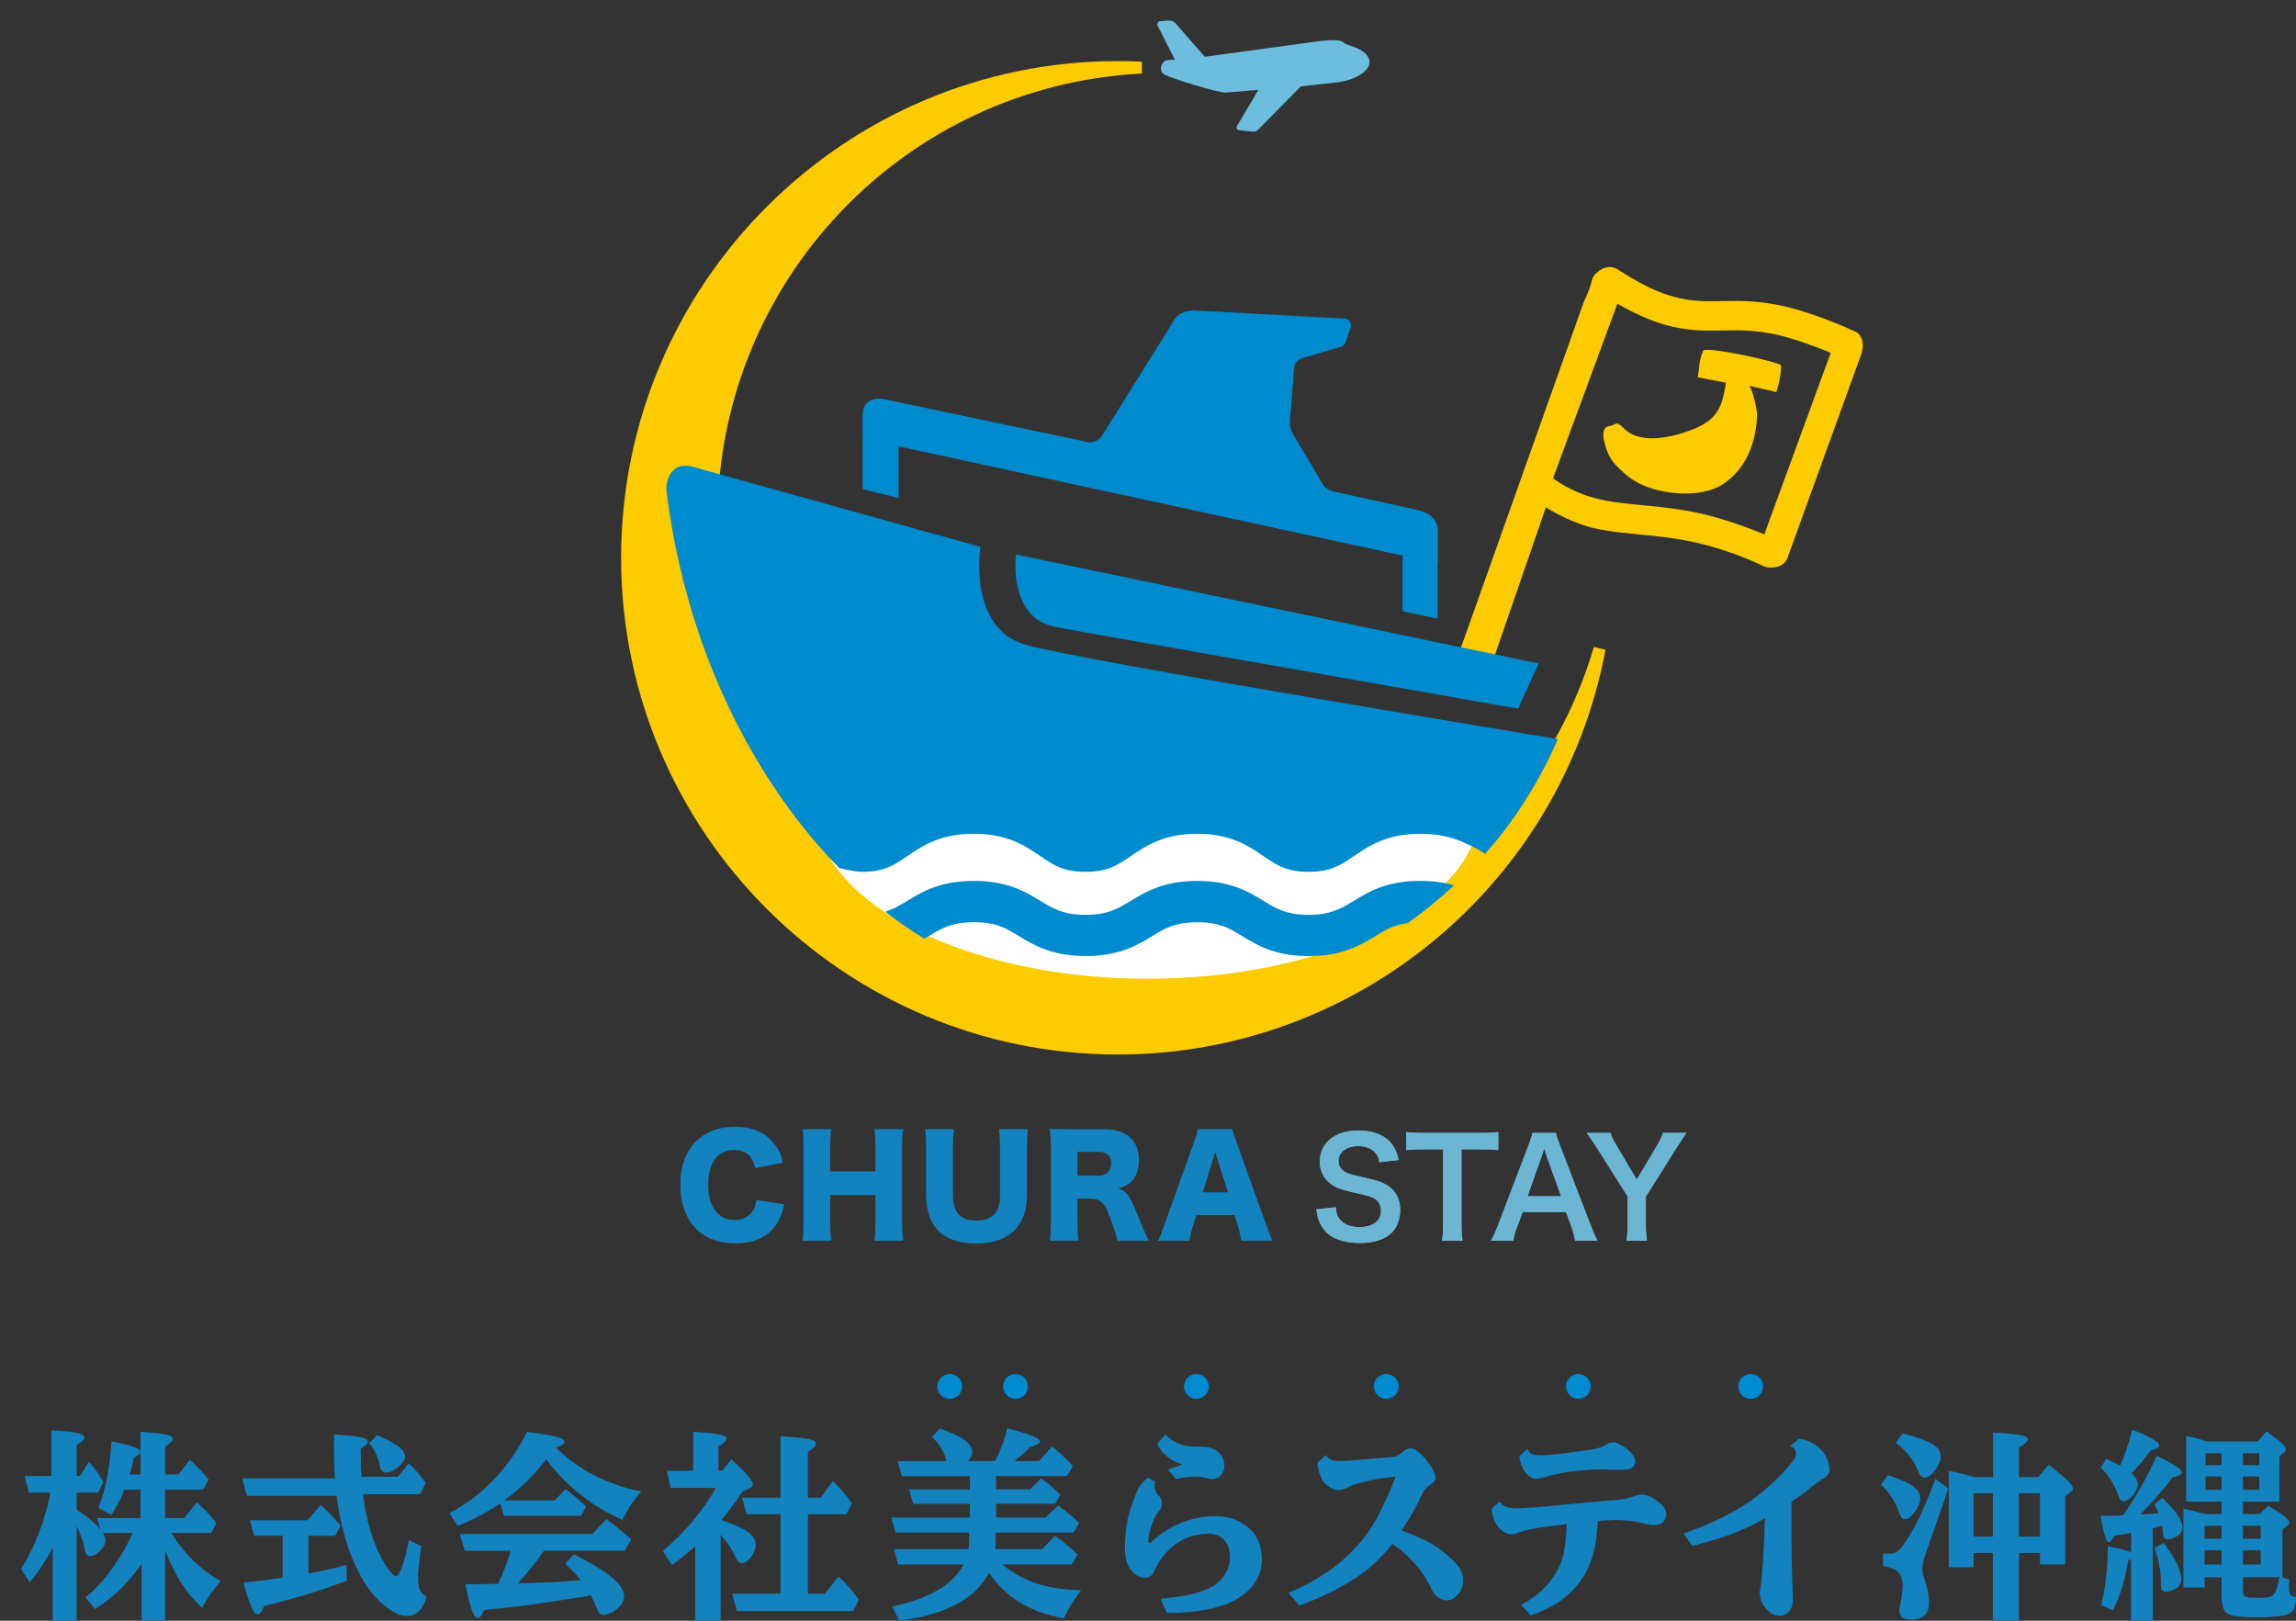 <?xml version="1.0" encoding="utf-8"?>
<!-- Generator: Adobe Illustrator 16.0.0, SVG Export Plug-In . SVG Version: 6.00 Build 0)  -->
<!DOCTYPE svg PUBLIC "-//W3C//DTD SVG 1.1//EN" "http://www.w3.org/Graphics/SVG/1.1/DTD/svg11.dtd">
<svg version="1.1" id="レイヤー_1" xmlns="http://www.w3.org/2000/svg" xmlns:xlink="http://www.w3.org/1999/xlink" x="0px"
	 y="0px" width="85px" height="60px" viewBox="0 0 85 60" enable-background="new 0 0 85 60" xml:space="preserve">
<rect x="0" y="0" width="85" height="60" fill="#333333" stroke="none"/>
<g>
	<path fill="#1383C0" d="M5.245,59.986v-2.105c-0.465,0.693-1.041,1.256-1.724,1.688l-0.354-0.43c0.221-0.18,0.438-0.393,0.65-0.643
		c0.213-0.25,0.412-0.521,0.599-0.818c0.187-0.295,0.353-0.604,0.497-0.928H3.81c0.063,0.096,0.094,0.193,0.094,0.289
		c0,0.057-0.019,0.119-0.055,0.186c-0.036,0.066-0.083,0.129-0.141,0.187c-0.057,0.059-0.12,0.104-0.186,0.141
		c-0.066,0.037-0.129,0.058-0.187,0.058c-0.106,0-0.171-0.078-0.196-0.229c-0.019-0.136-0.056-0.28-0.108-0.433
		c-0.053-0.15-0.116-0.299-0.194-0.443v3.49H1.952v-2.707c-0.125,0.242-0.259,0.471-0.403,0.689
		c-0.144,0.217-0.293,0.418-0.45,0.598L0.78,58.086c0.251-0.398,0.468-0.838,0.653-1.316c0.185-0.477,0.329-0.981,0.435-1.512H1.07
		l-0.157-0.615h0.991v-1.694c0.297,0.018,0.534,0.038,0.712,0.061c0.179,0.025,0.308,0.056,0.39,0.086
		c0.08,0.033,0.121,0.072,0.121,0.123c0,0.035-0.022,0.074-0.065,0.119c-0.043,0.041-0.118,0.095-0.224,0.154v1.151h0.119
		l0.332-0.522c0.073,0.078,0.138,0.151,0.194,0.223c0.057,0.072,0.112,0.15,0.166,0.232c0.055,0.082,0.114,0.178,0.176,0.289
		L3.64,55.258H2.837v0.629c0.214,0.146,0.395,0.277,0.54,0.396c0.144,0.12,0.26,0.233,0.35,0.342L3.586,56.2h1.615v-1.054H4.609
		c-0.077,0.191-0.155,0.363-0.233,0.509c-0.079,0.147-0.164,0.288-0.255,0.424l-0.48-0.256c0.127-0.304,0.233-0.664,0.316-1.087
		c0.083-0.422,0.14-0.881,0.171-1.381c0.261,0.056,0.469,0.105,0.624,0.148c0.155,0.047,0.268,0.088,0.338,0.125
		c0.07,0.039,0.104,0.082,0.104,0.125c0,0.031-0.018,0.062-0.056,0.096c-0.037,0.033-0.1,0.072-0.189,0.121
		c-0.016,0.104-0.037,0.205-0.062,0.303c-0.024,0.101-0.053,0.203-0.087,0.312h0.402v-1.58c0.299,0.021,0.535,0.043,0.71,0.065
		c0.175,0.023,0.299,0.052,0.374,0.08c0.074,0.031,0.112,0.068,0.112,0.115c0,0.037-0.021,0.08-0.063,0.121
		s-0.116,0.098-0.222,0.168v1.029h0.495l0.423-0.541c0.102,0.096,0.186,0.178,0.253,0.244c0.067,0.064,0.125,0.125,0.171,0.174
		c0.047,0.049,0.092,0.098,0.132,0.146c0.042,0.051,0.087,0.106,0.139,0.17l-0.207,0.369H6.113v1.053H6.82l0.467-0.58
		c0.101,0.09,0.192,0.176,0.271,0.256c0.08,0.076,0.156,0.156,0.228,0.24c0.073,0.082,0.149,0.176,0.228,0.275L7.815,56.75H6.341
		c0.235,0.379,0.501,0.715,0.794,1.002c0.295,0.289,0.639,0.551,1.035,0.787c-0.099,0.111-0.186,0.215-0.262,0.314
		c-0.077,0.1-0.147,0.203-0.215,0.307c-0.067,0.107-0.139,0.229-0.213,0.365c-0.3-0.279-0.559-0.596-0.779-0.939
		c-0.22-0.344-0.417-0.744-0.588-1.193v2.594H5.245L5.245,59.986z"/>
	<path fill="#1383C0" d="M12.464,55.377H9.139l-0.17-0.645h3.426c-0.007-0.15-0.013-0.312-0.02-0.482
		c-0.006-0.172-0.009-0.338-0.009-0.496v-0.652c0.309,0.021,0.555,0.043,0.738,0.064c0.183,0.023,0.314,0.051,0.395,0.084
		c0.079,0.033,0.12,0.072,0.12,0.119c0,0.033-0.02,0.07-0.061,0.113c-0.04,0.043-0.107,0.094-0.204,0.149v0.136
		c0,0.162,0.003,0.311,0.007,0.444c0.006,0.136,0.013,0.289,0.021,0.459h1.349l0.398-0.496c0.075,0.068,0.141,0.134,0.199,0.195
		s0.114,0.123,0.168,0.188c0.053,0.064,0.114,0.14,0.183,0.226l0.085,0.11l-0.212,0.426h-2.111c0.117,0.974,0.354,1.773,0.705,2.402
		c0.103,0.185,0.202,0.334,0.296,0.453c0.094,0.117,0.165,0.178,0.213,0.178c0.048,0,0.101-0.059,0.157-0.178
		c0.057-0.115,0.114-0.275,0.171-0.477c0.058-0.203,0.109-0.43,0.153-0.68l0.459,0.217c-0.039,0.283-0.069,0.52-0.089,0.703
		c-0.021,0.186-0.031,0.344-0.031,0.471c0,0.139,0.01,0.252,0.031,0.342c0.02,0.09,0.053,0.162,0.101,0.217
		c0.047,0.055,0.109,0.102,0.19,0.139c-0.14,0.48-0.39,0.722-0.749,0.722c-0.106,0-0.229-0.033-0.367-0.099
		c-0.139-0.063-0.281-0.155-0.427-0.272c-0.147-0.117-0.287-0.252-0.42-0.406c-0.166-0.192-0.324-0.422-0.471-0.688
		c-0.148-0.267-0.281-0.558-0.4-0.875c-0.117-0.318-0.219-0.652-0.302-1c-0.085-0.349-0.148-0.705-0.189-1.064
		C12.466,55.414,12.464,55.396,12.464,55.377z M11.419,56.857v1.393c0.193-0.037,0.367-0.07,0.52-0.102
		c0.152-0.031,0.3-0.064,0.443-0.099c0.142-0.034,0.292-0.071,0.451-0.112v0.58c-0.313,0.121-0.641,0.235-0.983,0.35
		c-0.342,0.115-0.688,0.221-1.039,0.318c-0.349,0.1-0.691,0.188-1.026,0.264c-0.048,0.115-0.091,0.197-0.129,0.244
		c-0.037,0.045-0.076,0.067-0.117,0.067c-0.075,0-0.153-0.09-0.233-0.271c-0.081-0.18-0.177-0.482-0.292-0.904
		c0.153-0.014,0.287-0.029,0.402-0.041c0.115-0.014,0.224-0.025,0.324-0.039c0.1-0.01,0.2-0.023,0.301-0.039
		c0.102-0.014,0.212-0.029,0.333-0.047l0.089-0.016v-1.547h-1.05L9.25,56.281h2.132l0.489-0.564c0.094,0.082,0.178,0.158,0.253,0.23
		s0.149,0.15,0.224,0.234c0.075,0.084,0.16,0.186,0.256,0.301l-0.198,0.375H11.419z M13.671,53.428l0.29-0.297
		c0.248,0.107,0.447,0.205,0.6,0.293c0.152,0.086,0.262,0.17,0.33,0.25c0.069,0.08,0.104,0.16,0.104,0.242
		c0,0.061-0.022,0.125-0.068,0.193c-0.047,0.067-0.105,0.135-0.176,0.195c-0.072,0.062-0.147,0.11-0.227,0.151
		c-0.079,0.039-0.153,0.06-0.223,0.06c-0.063,0-0.116-0.021-0.159-0.066c-0.044-0.045-0.073-0.111-0.088-0.201
		c-0.028-0.156-0.075-0.303-0.141-0.439C13.849,53.672,13.768,53.545,13.671,53.428z"/>
	<path fill="#1383C0" d="M16.943,56.488l-0.304-0.475c0.403-0.205,0.781-0.459,1.137-0.759c0.356-0.299,0.68-0.641,0.973-1.019
		c0.293-0.379,0.547-0.786,0.764-1.227c0.337,0.043,0.608,0.086,0.811,0.123c0.202,0.039,0.349,0.076,0.439,0.117
		c0.09,0.037,0.135,0.08,0.135,0.125c0,0.066-0.104,0.141-0.311,0.229c0.446,0.427,0.93,0.771,1.451,1.035
		c0.522,0.264,1.092,0.457,1.708,0.58c-0.14,0.148-0.263,0.303-0.373,0.463c-0.108,0.164-0.218,0.357-0.329,0.584
		c-0.354-0.149-0.703-0.338-1.047-0.565c-0.345-0.228-0.669-0.484-0.973-0.771c-0.304-0.285-0.573-0.589-0.81-0.91
		c-0.196,0.274-0.426,0.545-0.691,0.803c-0.265,0.262-0.552,0.502-0.863,0.725h1.879l0.402-0.416
		c0.089,0.068,0.165,0.127,0.23,0.178c0.064,0.051,0.122,0.099,0.174,0.144c0.054,0.043,0.107,0.092,0.163,0.144
		c0.056,0.049,0.118,0.108,0.188,0.174l-0.184,0.344h-2.853l-0.141-0.459c-0.176,0.119-0.346,0.223-0.509,0.32
		c-0.162,0.096-0.33,0.186-0.503,0.268C17.334,56.324,17.146,56.406,16.943,56.488z M20.135,57.414l-0.053,0.072
		c-0.121,0.18-0.263,0.369-0.426,0.568c-0.165,0.2-0.328,0.389-0.492,0.567c0.088-0.004,0.177-0.006,0.264-0.008
		c0.086-0.005,0.161-0.005,0.226-0.009c0.063-0.002,0.105-0.004,0.124-0.006c0.143-0.006,0.254-0.008,0.334-0.01
		c0.081,0,0.147-0.004,0.198-0.006c0.05-0.002,0.096-0.006,0.139-0.006c0.043-0.004,0.094-0.006,0.154-0.012
		c0.152-0.012,0.3-0.021,0.446-0.031c0.146-0.008,0.298-0.018,0.458-0.027c-0.097-0.121-0.188-0.23-0.276-0.322
		c-0.088-0.09-0.191-0.188-0.31-0.291l0.325-0.354c0.435,0.224,0.788,0.422,1.061,0.604c0.274,0.183,0.475,0.353,0.604,0.508
		c0.129,0.158,0.193,0.31,0.193,0.455c0,0.187-0.115,0.359-0.347,0.521c-0.161,0.106-0.292,0.16-0.395,0.16
		c-0.117,0-0.201-0.067-0.249-0.205c-0.039-0.097-0.078-0.188-0.117-0.276c-0.04-0.086-0.083-0.168-0.128-0.246l-0.178,0.035
		c-0.684,0.112-1.345,0.215-1.983,0.301c-0.638,0.088-1.231,0.153-1.78,0.203c-0.051,0.108-0.093,0.188-0.128,0.233
		c-0.035,0.045-0.073,0.067-0.113,0.067c-0.075,0-0.149-0.1-0.222-0.301c-0.072-0.199-0.149-0.518-0.231-0.949h0.517l0.209-0.008
		l0.48-0.008c0.089-0.189,0.174-0.391,0.257-0.6s0.155-0.416,0.217-0.623H17.21l-0.191-0.621h4.906l0.527-0.551
		c0.113,0.086,0.218,0.164,0.314,0.24c0.096,0.078,0.193,0.155,0.29,0.237c0.096,0.084,0.201,0.177,0.315,0.277l-0.246,0.416h-2.99
		V57.414z"/>
	<path fill="#1383C0" d="M27.774,55.082l-0.286,0.131c-0.087,0.135-0.169,0.254-0.244,0.363c-0.076,0.107-0.157,0.217-0.242,0.326
		c-0.085,0.108-0.187,0.236-0.303,0.373c0.442,0.141,0.765,0.283,0.97,0.428c0.205,0.148,0.307,0.307,0.307,0.48
		c0,0.071-0.015,0.147-0.046,0.227c-0.031,0.08-0.073,0.156-0.122,0.225c-0.049,0.069-0.103,0.123-0.161,0.166
		c-0.057,0.043-0.113,0.066-0.167,0.066c-0.062,0-0.11-0.018-0.146-0.053c-0.035-0.031-0.078-0.105-0.128-0.215
		c-0.07-0.146-0.148-0.283-0.237-0.414c-0.087-0.131-0.185-0.254-0.291-0.363v3.172h-0.94v-2.75
		c-0.137,0.119-0.273,0.234-0.41,0.346c-0.137,0.113-0.288,0.229-0.454,0.348l-0.336-0.516c0.413-0.352,0.785-0.729,1.121-1.127
		c0.334-0.4,0.616-0.805,0.842-1.213h-1.675l-0.141-0.631h0.98v-1.447c0.309,0.021,0.553,0.041,0.732,0.064
		c0.179,0.022,0.308,0.051,0.384,0.078c0.076,0.026,0.114,0.063,0.114,0.112c0,0.037-0.023,0.076-0.069,0.121
		c-0.045,0.045-0.122,0.101-0.229,0.168v0.902h0.142l0.34-0.423c0.198,0.187,0.354,0.339,0.47,0.457
		c0.116,0.119,0.198,0.216,0.248,0.287c0.048,0.072,0.073,0.138,0.073,0.189C27.871,55.014,27.839,55.055,27.774,55.082z
		 M28.895,58.998v-2.941h-1.25l-0.174-0.613h1.424v-2.274c0.325,0.021,0.585,0.041,0.776,0.063c0.194,0.025,0.331,0.054,0.415,0.086
		c0.084,0.033,0.125,0.074,0.125,0.125c0,0.037-0.023,0.082-0.07,0.127c-0.047,0.05-0.125,0.105-0.232,0.177v1.696h0.48l0.445-0.616
		c0.092,0.094,0.172,0.176,0.243,0.254c0.069,0.076,0.134,0.149,0.196,0.226c0.062,0.074,0.123,0.153,0.183,0.241l0.083,0.104
		l-0.21,0.404H29.91v2.941h0.629l0.505-0.635c0.118,0.113,0.219,0.217,0.301,0.305s0.157,0.176,0.228,0.26
		c0.07,0.088,0.146,0.187,0.227,0.295l-0.217,0.418h-4.301l-0.178-0.643H28.895z"/>
	<path fill="#1383C0" d="M35.905,54.648h-2.518l-0.154-0.556h1.813l-0.014-0.045c-0.025-0.098-0.063-0.198-0.117-0.305
		c-0.052-0.104-0.115-0.205-0.187-0.3c-0.072-0.096-0.148-0.18-0.231-0.245l0.289-0.312c0.406,0.137,0.712,0.275,0.912,0.418
		c0.198,0.146,0.298,0.295,0.298,0.455c0,0.113-0.059,0.223-0.17,0.332h1.011c0.109-0.211,0.202-0.42,0.278-0.629
		c0.078-0.209,0.137-0.406,0.174-0.59c0.306,0.084,0.548,0.156,0.725,0.215c0.177,0.059,0.303,0.109,0.378,0.152
		c0.074,0.045,0.111,0.088,0.111,0.127c0,0.033-0.028,0.062-0.084,0.096c-0.057,0.033-0.149,0.068-0.278,0.104
		c-0.067,0.07-0.151,0.152-0.253,0.244c-0.104,0.092-0.217,0.185-0.338,0.281h0.917l0.481-0.539
		c0.115,0.094,0.213,0.176,0.294,0.244c0.08,0.072,0.157,0.143,0.229,0.215c0.073,0.072,0.154,0.16,0.246,0.26l-0.22,0.375h-2.622
		v0.49h1.265l0.398-0.397c0.103,0.069,0.19,0.133,0.265,0.19c0.075,0.059,0.146,0.119,0.217,0.182
		c0.068,0.062,0.15,0.14,0.238,0.229l-0.199,0.332h-2.183v0.511h1.83l0.465-0.445c0.121,0.088,0.224,0.164,0.305,0.229
		c0.082,0.062,0.159,0.127,0.232,0.191c0.072,0.061,0.152,0.137,0.242,0.223l-0.203,0.354h-2.885v0.33c0,0.053,0,0.1-0.001,0.141
		c-0.002,0.041-0.007,0.09-0.017,0.143h1.743l0.467-0.492c0.117,0.086,0.221,0.162,0.311,0.23c0.088,0.068,0.174,0.139,0.256,0.211
		c0.082,0.074,0.172,0.156,0.269,0.25l-0.214,0.369h-2.57c0.371,0.312,0.793,0.547,1.267,0.703c0.475,0.154,1.025,0.238,1.65,0.25
		c-0.133,0.178-0.25,0.344-0.35,0.504c-0.1,0.162-0.196,0.34-0.287,0.543c-0.629-0.115-1.173-0.312-1.627-0.592
		c-0.455-0.277-0.84-0.646-1.149-1.105c-0.237,0.479-0.636,0.867-1.193,1.166c-0.562,0.301-1.27,0.504-2.128,0.613l-0.263-0.529
		c0.44-0.086,0.836-0.203,1.187-0.35c0.352-0.146,0.649-0.322,0.897-0.525c0.247-0.205,0.435-0.43,0.561-0.678h-2.424L33.1,57.35
		h2.755c0.013-0.098,0.022-0.194,0.022-0.289v-0.324H33.16l-0.162-0.553h2.908v-0.51H33.81l-0.155-0.535h2.25V54.648z"/>
	<path fill="#1383C0" d="M42.762,54.857c-0.029,0.131-0.027,0.237,0.009,0.322c0.036,0.084,0.08,0.149,0.134,0.204
		c0.043,0.037,0.07,0.08,0.088,0.13c0.017,0.049,0.024,0.1,0.024,0.151c0,0.045-0.006,0.09-0.021,0.131
		c-0.014,0.043-0.035,0.078-0.057,0.104c-0.131,0.156-0.23,0.328-0.29,0.512c-0.062,0.186-0.109,0.379-0.14,0.578
		c-0.008,0.049,0.001,0.088,0.025,0.117c0.007,0.01,0.016,0.016,0.024,0.018c0.017,0.004,0.038-0.004,0.062-0.029
		c0.146-0.145,0.31-0.277,0.492-0.396c0.185-0.121,0.38-0.226,0.585-0.31c0.209-0.084,0.422-0.149,0.639-0.195
		c0.218-0.047,0.425-0.067,0.631-0.067c0.296,0,0.554,0.045,0.777,0.138c0.226,0.094,0.426,0.229,0.603,0.409
		c0.069,0.074,0.137,0.166,0.19,0.277c0.058,0.11,0.103,0.231,0.133,0.364c0.029,0.132,0.047,0.265,0.047,0.402
		c0,0.242-0.047,0.463-0.137,0.658s-0.215,0.367-0.377,0.516c-0.158,0.146-0.343,0.275-0.554,0.381
		c-0.205,0.104-0.44,0.189-0.711,0.254c-0.272,0.066-0.557,0.115-0.854,0.146c-0.301,0.029-0.599,0.041-0.892,0.035l-0.224-0.52
		c0.238-0.023,0.46-0.051,0.671-0.082c0.211-0.027,0.414-0.07,0.607-0.119c0.195-0.053,0.381-0.121,0.562-0.211
		c0.141-0.066,0.266-0.158,0.373-0.275c0.106-0.119,0.194-0.246,0.26-0.387c0.061-0.139,0.096-0.277,0.096-0.412
		c0-0.137-0.012-0.256-0.035-0.357c-0.021-0.102-0.072-0.203-0.158-0.307c-0.07-0.088-0.16-0.152-0.271-0.197
		c-0.113-0.041-0.222-0.062-0.328-0.062c-0.154,0-0.315,0.018-0.488,0.053c-0.17,0.037-0.338,0.099-0.502,0.188
		c-0.159,0.088-0.315,0.203-0.467,0.345c-0.151,0.141-0.289,0.315-0.416,0.521c-0.014,0.025-0.035,0.064-0.063,0.117
		c-0.026,0.051-0.056,0.102-0.081,0.154c-0.027,0.051-0.049,0.09-0.065,0.117c-0.025,0.043-0.062,0.078-0.114,0.102
		c-0.052,0.023-0.105,0.035-0.163,0.035c-0.071,0-0.142-0.014-0.212-0.041c-0.072-0.027-0.137-0.068-0.19-0.121
		c-0.128-0.121-0.217-0.258-0.267-0.41c-0.049-0.152-0.072-0.326-0.072-0.52c0-0.194,0.011-0.408,0.035-0.646
		c0.029-0.271,0.078-0.525,0.152-0.754c0.072-0.23,0.152-0.451,0.242-0.662c0.05-0.123,0.113-0.234,0.193-0.33
		c0.078-0.098,0.156-0.176,0.232-0.227L42.762,54.857z M43.152,53.096c0.062,0.084,0.145,0.158,0.248,0.223
		c0.1,0.064,0.192,0.109,0.277,0.14c0.084,0.031,0.188,0.06,0.313,0.076c0.122,0.021,0.256,0.028,0.401,0.021
		c0.146-0.006,0.283,0.006,0.408,0.039c0.127,0.035,0.24,0.1,0.336,0.195c0.041,0.041,0.08,0.096,0.119,0.162
		s0.062,0.135,0.068,0.211c0.012,0.125,0,0.229-0.037,0.309c-0.039,0.082-0.082,0.144-0.133,0.188
		c-0.059,0.053-0.131,0.082-0.209,0.092c-0.08,0.008-0.158,0-0.234-0.024c-0.061-0.019-0.123-0.031-0.186-0.045
		c-0.066-0.011-0.148-0.017-0.254-0.017c-0.111,0-0.23,0.008-0.355,0.021c-0.125,0.014-0.25,0.035-0.373,0.068l-0.307-0.35
		l0.547-0.191c-0.148-0.041-0.285-0.102-0.414-0.182c-0.127-0.078-0.234-0.17-0.327-0.273c-0.091-0.102-0.157-0.207-0.197-0.314
		L43.152,53.096z"/>
	<path fill="#1383C0" d="M52.219,53.621c0.057,0,0.111,0.016,0.168,0.047c0.062,0.033,0.115,0.074,0.17,0.121
		c0.068,0.057,0.139,0.127,0.205,0.211c0.068,0.08,0.129,0.164,0.184,0.246c0.056,0.082,0.097,0.154,0.123,0.217
		c0.029,0.057,0.048,0.109,0.058,0.154c0.011,0.047,0.017,0.084,0.017,0.115c0,0.047-0.017,0.088-0.05,0.117
		c-0.032,0.032-0.067,0.061-0.112,0.088c-0.072,0.049-0.135,0.1-0.191,0.155c-0.053,0.058-0.096,0.113-0.123,0.175
		c-0.1,0.227-0.215,0.455-0.344,0.684c-0.131,0.23-0.275,0.471-0.438,0.715c0.453,0.148,0.849,0.324,1.179,0.529
		c0.33,0.207,0.614,0.44,0.854,0.705c0.078,0.084,0.139,0.178,0.18,0.276c0.043,0.101,0.064,0.212,0.064,0.337
		c0,0.102-0.018,0.198-0.053,0.295c-0.033,0.092-0.084,0.172-0.146,0.233c-0.076,0.076-0.146,0.131-0.209,0.162
		c-0.062,0.026-0.133,0.043-0.213,0.043c-0.109,0-0.213-0.039-0.311-0.115c-0.099-0.075-0.179-0.178-0.238-0.303
		c-0.066-0.138-0.135-0.265-0.205-0.384c-0.068-0.122-0.148-0.241-0.242-0.354c-0.137-0.172-0.287-0.338-0.453-0.5
		c-0.166-0.159-0.352-0.305-0.549-0.437c-0.205,0.271-0.441,0.523-0.703,0.763c-0.266,0.237-0.566,0.457-0.9,0.656
		c-0.188,0.112-0.391,0.223-0.602,0.334c-0.215,0.106-0.43,0.207-0.643,0.299c-0.211,0.09-0.412,0.168-0.598,0.231l-0.398-0.477
		c0.152-0.055,0.305-0.123,0.467-0.201c0.164-0.078,0.322-0.166,0.484-0.258c0.16-0.092,0.313-0.188,0.461-0.285
		c0.146-0.1,0.277-0.195,0.397-0.287c0.166-0.135,0.334-0.285,0.502-0.453c0.166-0.166,0.328-0.348,0.479-0.541
		c0.156-0.192,0.291-0.396,0.414-0.608c0.066-0.119,0.138-0.252,0.209-0.396c0.07-0.143,0.142-0.289,0.211-0.438
		c0.068-0.148,0.13-0.295,0.189-0.437c0.059-0.143,0.111-0.272,0.158-0.395c-0.17,0.018-0.352,0.041-0.543,0.07
		c-0.193,0.031-0.398,0.069-0.617,0.121c-0.055,0.012-0.121,0.03-0.195,0.051c-0.073,0.021-0.146,0.043-0.213,0.063
		c-0.065,0.023-0.117,0.046-0.147,0.066c-0.078,0.047-0.156,0.08-0.233,0.102c-0.08,0.021-0.146,0.031-0.189,0.031
		c-0.074,0-0.145-0.017-0.211-0.049c-0.068-0.035-0.133-0.08-0.201-0.136c-0.084-0.065-0.15-0.149-0.199-0.248
		c-0.047-0.1-0.084-0.198-0.107-0.303c-0.022-0.104-0.039-0.197-0.045-0.281l0.316-0.278c0.051,0.086,0.117,0.146,0.197,0.176
		c0.082,0.029,0.18,0.045,0.295,0.045c0.047,0,0.121-0.002,0.223-0.01c0.102-0.006,0.217-0.015,0.35-0.024
		c0.129-0.009,0.261-0.021,0.392-0.031c0.135-0.017,0.265-0.027,0.392-0.037c0.127-0.012,0.245-0.021,0.352-0.029
		c0.107-0.008,0.191-0.016,0.26-0.021c0.086-0.006,0.162-0.028,0.223-0.069c0.062-0.041,0.119-0.082,0.164-0.127
		c0.041-0.035,0.088-0.063,0.139-0.089C52.117,53.633,52.17,53.621,52.219,53.621z"/>
	<path fill="#1383C0" d="M60.775,55.33c0.102,0,0.215,0.029,0.336,0.084c0.117,0.055,0.231,0.135,0.344,0.238
		c0.088,0.08,0.145,0.152,0.18,0.213c0.033,0.061,0.049,0.121,0.049,0.178c0,0.121-0.037,0.223-0.113,0.301
		c-0.075,0.078-0.202,0.117-0.383,0.117c-0.026,0-0.063-0.004-0.112-0.012c-0.048-0.006-0.097-0.016-0.146-0.027
		c-0.05-0.014-0.091-0.023-0.123-0.033c-0.08-0.024-0.189-0.049-0.332-0.07c-0.142-0.02-0.306-0.034-0.49-0.043
		c-0.185-0.008-0.385-0.002-0.603,0.017c-0.041,0.002-0.082,0.004-0.12,0.008c-0.037,0.002-0.076,0.007-0.113,0.011
		c-0.012,0.358-0.051,0.69-0.113,0.991c-0.064,0.302-0.162,0.578-0.289,0.837c-0.131,0.256-0.305,0.5-0.521,0.729
		c-0.215,0.227-0.453,0.414-0.721,0.562c-0.264,0.145-0.541,0.27-0.836,0.375l-0.359-0.4c0.273-0.129,0.527-0.303,0.76-0.519
		c0.23-0.217,0.427-0.469,0.586-0.756c0.084-0.146,0.148-0.31,0.197-0.491c0.049-0.183,0.086-0.378,0.105-0.587
		c0.023-0.207,0.039-0.418,0.045-0.633c-0.379,0.045-0.725,0.092-1.043,0.14c-0.152,0.026-0.287,0.053-0.406,0.077
		c-0.119,0.027-0.215,0.056-0.295,0.084c-0.053,0.023-0.111,0.044-0.174,0.056c-0.061,0.012-0.105,0.016-0.139,0.016
		c-0.08,0-0.162-0.023-0.246-0.066c-0.082-0.045-0.16-0.11-0.23-0.195c-0.062-0.079-0.119-0.178-0.166-0.293
		c-0.041-0.118-0.068-0.247-0.076-0.391l0.299-0.27c0.052,0.107,0.134,0.178,0.248,0.211c0.115,0.035,0.252,0.051,0.418,0.051
		c0.097,0,0.23-0.006,0.404-0.02c0.176-0.012,0.371-0.027,0.588-0.047c0.219-0.021,0.439-0.043,0.662-0.064
		c0.229-0.021,0.457-0.045,0.689-0.066c0.234-0.022,0.459-0.043,0.674-0.062s0.406-0.035,0.576-0.047
		c0.102-0.009,0.203-0.019,0.305-0.035s0.189-0.039,0.271-0.065c0.063-0.021,0.135-0.043,0.207-0.064S60.711,55.33,60.775,55.33z
		 M59.693,53.4c0.051-0.006,0.09-0.004,0.125,0.008c0.035,0.008,0.07,0.023,0.113,0.045c0.073,0.031,0.159,0.082,0.252,0.15
		c0.094,0.069,0.166,0.137,0.221,0.201c0.047,0.055,0.082,0.106,0.1,0.155c0.021,0.051,0.031,0.104,0.031,0.158
		c0,0.022-0.008,0.057-0.018,0.1c-0.015,0.039-0.045,0.078-0.091,0.113c-0.049,0.039-0.114,0.063-0.2,0.071
		c-0.088,0.011-0.187,0.013-0.295,0.013c-0.056,0-0.125,0-0.209,0c-0.089-0.002-0.175-0.006-0.263-0.015
		c-0.062-0.004-0.155-0.006-0.276-0.004c-0.125,0.002-0.265,0.013-0.416,0.021c-0.15,0.012-0.302,0.025-0.453,0.043
		c-0.15,0.014-0.287,0.033-0.406,0.055c-0.107,0.019-0.225,0.043-0.352,0.072c-0.127,0.027-0.232,0.055-0.31,0.082
		c-0.07,0.023-0.136,0.041-0.199,0.055c-0.063,0.015-0.121,0.021-0.17,0.021c-0.116,0-0.221-0.043-0.308-0.131
		c-0.092-0.091-0.166-0.195-0.221-0.312c-0.053-0.117-0.086-0.248-0.102-0.393l0.299-0.262c0.023,0.055,0.051,0.098,0.082,0.127
		c0.033,0.026,0.07,0.049,0.109,0.063c0.043,0.019,0.102,0.029,0.178,0.033c0.072,0.006,0.143,0.008,0.207,0.008
		c0.033,0,0.092-0.004,0.174-0.012c0.086-0.009,0.184-0.019,0.299-0.029c0.117-0.014,0.24-0.024,0.373-0.043
		c0.131-0.017,0.258-0.03,0.385-0.049s0.24-0.031,0.342-0.047c0.104-0.017,0.187-0.027,0.244-0.037
		c0.093-0.017,0.183-0.037,0.271-0.062c0.086-0.025,0.174-0.066,0.258-0.121c0.033-0.021,0.064-0.037,0.097-0.056
		C59.598,53.412,59.637,53.402,59.693,53.4z"/>
	<path fill="#1383C0" d="M66.605,53.262c0.178,0.025,0.344,0.08,0.5,0.166c0.156,0.088,0.278,0.189,0.371,0.309
		c0.082,0.104,0.145,0.218,0.188,0.345c0.047,0.129,0.068,0.233,0.068,0.321c0,0.072-0.021,0.136-0.06,0.188
		c-0.039,0.054-0.104,0.107-0.202,0.164c-0.056,0.035-0.125,0.082-0.207,0.14c-0.086,0.055-0.162,0.112-0.234,0.176
		c-0.09,0.076-0.195,0.158-0.312,0.248c-0.123,0.09-0.252,0.182-0.395,0.274v0.775c0,0.235,0,0.463,0.002,0.676
		c0,0.213,0.002,0.422,0.006,0.627c0.004,0.203,0.01,0.412,0.014,0.629c0.006,0.214,0.014,0.441,0.021,0.687
		c0.008,0.1,0.008,0.199,0.004,0.293c-0.006,0.094-0.02,0.17-0.047,0.234c-0.041,0.098-0.104,0.174-0.186,0.227
		c-0.084,0.053-0.166,0.078-0.246,0.078c-0.086,0-0.172-0.019-0.252-0.055c-0.082-0.037-0.16-0.101-0.23-0.185
		c-0.1-0.117-0.168-0.222-0.201-0.31s-0.053-0.172-0.059-0.25c-0.002-0.067,0-0.135,0.012-0.196c0.006-0.062,0.02-0.132,0.035-0.203
		c0.01-0.047,0.021-0.146,0.033-0.297c0.012-0.15,0.026-0.341,0.043-0.564c0.012-0.223,0.026-0.471,0.039-0.735
		c0.014-0.267,0.024-0.539,0.033-0.816c-0.017,0.01-0.035,0.02-0.054,0.029c-0.021,0.01-0.037,0.02-0.06,0.033
		c-0.387,0.219-0.803,0.405-1.246,0.563c-0.444,0.158-0.889,0.291-1.338,0.396l-0.319-0.461c0.401-0.136,0.797-0.291,1.182-0.468
		c0.388-0.18,0.769-0.387,1.136-0.623c0.201-0.133,0.41-0.286,0.623-0.463c0.211-0.176,0.42-0.366,0.616-0.567
		c0.199-0.203,0.375-0.408,0.531-0.615c0.033-0.049,0.058-0.092,0.062-0.133c0.008-0.041,0.012-0.082,0.012-0.123
		c0-0.047-0.018-0.092-0.051-0.135c-0.033-0.041-0.09-0.076-0.17-0.105L66.605,53.262z"/>
	<path fill="#1383C0" d="M69.635,54.963l0.252-0.355c0.291,0.099,0.529,0.191,0.705,0.279c0.178,0.088,0.305,0.18,0.385,0.273
		c0.076,0.092,0.115,0.197,0.115,0.311c0,0.074-0.02,0.154-0.057,0.244c-0.035,0.088-0.082,0.172-0.141,0.252
		c-0.058,0.08-0.115,0.146-0.181,0.197c-0.063,0.053-0.123,0.078-0.176,0.078c-0.062,0-0.104-0.018-0.14-0.059
		c-0.032-0.039-0.065-0.115-0.104-0.232c-0.037-0.113-0.09-0.229-0.155-0.348c-0.068-0.119-0.146-0.234-0.229-0.347
		C69.824,55.146,69.732,55.047,69.635,54.963z M72.131,55.102l-0.844,2.426c-0.041,0.119-0.07,0.224-0.09,0.312
		c-0.018,0.094-0.027,0.18-0.027,0.262c0,0.056,0.002,0.104,0.014,0.15c0.01,0.045,0.029,0.109,0.058,0.193
		c0.053,0.146,0.096,0.301,0.125,0.459c0.028,0.158,0.047,0.301,0.047,0.418c0,0.426-0.226,0.637-0.675,0.637
		c-0.282,0-0.424-0.111-0.424-0.34c0-0.018,0-0.035,0.002-0.053c0.002-0.017,0.006-0.043,0.017-0.082
		c0.008-0.041,0.021-0.105,0.037-0.199c0.014-0.059,0.022-0.123,0.032-0.193c0.011-0.07,0.019-0.137,0.023-0.201
		c0.008-0.065,0.012-0.119,0.012-0.16c0-0.162-0.024-0.293-0.071-0.393c-0.048-0.1-0.121-0.18-0.228-0.236s-0.25-0.1-0.43-0.129
		v-0.469c0.041,0.004,0.082,0.006,0.125,0.01s0.08,0.006,0.105,0.006c0.08,0,0.151-0.012,0.207-0.033
		c0.057-0.02,0.115-0.061,0.17-0.116c0.059-0.06,0.125-0.144,0.199-0.25c0.127-0.181,0.246-0.379,0.364-0.599
		c0.119-0.223,0.244-0.479,0.369-0.77c0.127-0.289,0.263-0.623,0.405-1.004L72.131,55.102z M70.182,53.414l0.256-0.348
		c0.347,0.09,0.621,0.176,0.828,0.262c0.205,0.082,0.354,0.172,0.447,0.27c0.09,0.094,0.137,0.201,0.137,0.326
		c0,0.078-0.021,0.16-0.059,0.252c-0.041,0.09-0.088,0.174-0.148,0.254c-0.06,0.08-0.125,0.146-0.195,0.195
		c-0.065,0.051-0.131,0.076-0.19,0.076s-0.106-0.02-0.141-0.053c-0.035-0.033-0.076-0.107-0.123-0.228
		C70.828,54.027,70.557,53.691,70.182,53.414z M74.742,57.494v2.492h-0.961v-2.492h-0.719v0.529H72.15v-3.572
		c0.09,0.016,0.178,0.033,0.268,0.053c0.09,0.021,0.191,0.045,0.303,0.074c0.113,0.029,0.244,0.064,0.393,0.107h0.669v-1.648
		c0.311,0.014,0.559,0.029,0.745,0.051c0.191,0.02,0.328,0.045,0.414,0.076s0.129,0.072,0.129,0.123c0,0.039-0.024,0.08-0.073,0.125
		c-0.047,0.045-0.134,0.104-0.254,0.172v1.102h0.715l0.39-0.465c0.178,0.144,0.321,0.262,0.438,0.359
		c0.115,0.097,0.207,0.178,0.273,0.242c0.062,0.066,0.11,0.119,0.137,0.164c0.029,0.045,0.041,0.082,0.041,0.115
		c0,0.045-0.019,0.08-0.057,0.11l-0.226,0.193v2.512h-0.933v-0.424L74.742,57.494L74.742,57.494z M73.781,56.881v-1.602h-0.719
		v1.602H73.781z M74.742,56.881h0.779v-1.602h-0.779V56.881z"/>
	<path fill="#1383C0" d="M78.896,57.467V56.75c-0.051,0.012-0.104,0.021-0.152,0.031c-0.049,0.008-0.111,0.018-0.184,0.029
		c-0.07,0.012-0.17,0.026-0.293,0.047c-0.045,0.086-0.082,0.145-0.109,0.182c-0.029,0.039-0.055,0.057-0.082,0.057
		c-0.033,0-0.066-0.031-0.1-0.096c-0.027-0.064-0.062-0.166-0.097-0.309c-0.032-0.144-0.071-0.332-0.112-0.574h0.312
		c0.082,0,0.146,0,0.198-0.002c0.054,0,0.104,0,0.15-0.004c0.045-0.002,0.104-0.006,0.172-0.012
		c0.258-0.373,0.486-0.742,0.693-1.109c0.205-0.361,0.389-0.729,0.549-1.096c0.234,0.112,0.42,0.207,0.551,0.282
		c0.135,0.076,0.23,0.142,0.287,0.189c0.059,0.051,0.088,0.1,0.088,0.143c0,0.039-0.026,0.076-0.082,0.105
		c-0.053,0.03-0.143,0.061-0.264,0.086c-0.154,0.215-0.334,0.438-0.537,0.67c-0.203,0.233-0.422,0.467-0.65,0.698
		c0.132-0.004,0.252-0.014,0.365-0.022c0.111-0.012,0.219-0.021,0.318-0.026c-0.025-0.062-0.051-0.115-0.074-0.164
		c-0.021-0.049-0.053-0.105-0.088-0.168l0.289-0.238c0.264,0.252,0.453,0.463,0.574,0.639c0.117,0.172,0.178,0.324,0.178,0.451
		c0,0.164-0.096,0.293-0.287,0.381c-0.094,0.043-0.18,0.064-0.252,0.064c-0.031,0-0.062-0.008-0.096-0.025
		c-0.029-0.016-0.051-0.037-0.066-0.061c-0.008-0.021-0.012-0.041-0.016-0.06c-0.004-0.016-0.01-0.062-0.014-0.131
		c0-0.033-0.002-0.067-0.006-0.101c-0.002-0.034-0.008-0.073-0.017-0.121c-0.028,0.009-0.056,0.015-0.076,0.021
		c-0.021,0.007-0.051,0.015-0.088,0.021c-0.039,0.011-0.096,0.027-0.18,0.052v3.414h-0.808v-2.271
		c-0.016,0.008-0.029,0.014-0.041,0.019c-0.01,0.006-0.031,0.016-0.062,0.026c-0.054,0.344-0.121,0.668-0.217,0.978
		c-0.091,0.305-0.212,0.598-0.353,0.873l-0.43-0.197c0.082-0.334,0.143-0.678,0.182-1.039c0.045-0.356,0.062-0.735,0.062-1.139
		c0.225,0.043,0.406,0.082,0.539,0.116C78.715,57.396,78.82,57.432,78.896,57.467z M77.773,54.34l0.199-0.332
		c0.092,0.039,0.168,0.074,0.229,0.104c0.059,0.029,0.111,0.056,0.154,0.074c0.043,0.023,0.088,0.047,0.135,0.072
		c0.084-0.188,0.168-0.398,0.242-0.625c0.078-0.229,0.147-0.465,0.207-0.707c0.248,0.102,0.442,0.186,0.588,0.258
		c0.145,0.072,0.246,0.133,0.311,0.185c0.066,0.055,0.098,0.1,0.098,0.146c0,0.036-0.024,0.067-0.074,0.098
		c-0.051,0.029-0.133,0.059-0.252,0.094c-0.114,0.154-0.227,0.299-0.338,0.432c-0.108,0.135-0.229,0.269-0.364,0.404
		c0.157,0.137,0.235,0.273,0.235,0.408c0,0.059-0.018,0.125-0.053,0.199c-0.035,0.069-0.08,0.139-0.135,0.205
		c-0.055,0.065-0.113,0.119-0.174,0.162c-0.061,0.041-0.115,0.062-0.164,0.062c-0.035,0-0.064-0.009-0.086-0.019
		c-0.02-0.014-0.041-0.039-0.059-0.076c-0.021-0.039-0.046-0.096-0.07-0.174c-0.07-0.188-0.156-0.363-0.262-0.526
		C78.037,54.621,77.916,54.471,77.773,54.34z M79.764,57.295l0.34-0.17c0.156,0.213,0.279,0.398,0.373,0.559
		c0.094,0.161,0.164,0.301,0.205,0.426c0.045,0.123,0.066,0.234,0.066,0.336c0,0.193-0.086,0.324-0.252,0.398
		c-0.053,0.023-0.107,0.043-0.168,0.059c-0.059,0.015-0.111,0.023-0.15,0.023c-0.082,0-0.137-0.033-0.164-0.104
		c-0.006-0.021-0.01-0.037-0.012-0.051C80,58.76,80,58.736,80,58.705v-0.145c-0.004-0.199-0.023-0.402-0.062-0.605
		C79.9,57.75,79.84,57.531,79.764,57.295z M83.037,55.59v0.461h0.629l0.303-0.312c0.201,0.122,0.357,0.225,0.471,0.303
		c0.113,0.076,0.193,0.144,0.238,0.192c0.047,0.05,0.07,0.095,0.07,0.136c0,0.035-0.02,0.067-0.059,0.098L84.5,56.629v1.762h-0.021
		l0.271,0.084c-0.002,0.058-0.006,0.105-0.006,0.15c-0.002,0.043-0.002,0.082-0.002,0.117c0,0.143,0.018,0.24,0.053,0.295
		c0.037,0.053,0.104,0.08,0.207,0.08c-0.002,0.184-0.026,0.324-0.071,0.424c-0.046,0.098-0.119,0.168-0.218,0.213
		c-0.084,0.039-0.231,0.068-0.442,0.088c-0.211,0.021-0.461,0.031-0.75,0.031c-0.277,0-0.502-0.01-0.67-0.029
		c-0.168-0.019-0.295-0.057-0.382-0.111c-0.088-0.055-0.147-0.137-0.178-0.246c-0.028-0.106-0.045-0.25-0.045-0.426v-0.67h-0.629
		v0.379h-0.783v-2.92l0.062,0.017c0.021,0.002,0.051,0.01,0.092,0.02c0.043,0.013,0.095,0.023,0.156,0.037
		c0.062,0.017,0.109,0.027,0.146,0.037c0.039,0.015,0.074,0.022,0.107,0.031c0.035,0.004,0.076,0.014,0.123,0.022l0.139,0.037h0.586
		V55.59h-1.312v-2.436c0.08,0.016,0.152,0.033,0.226,0.053c0.069,0.018,0.147,0.037,0.233,0.061
		c0.086,0.025,0.187,0.058,0.305,0.097h1.88l0.332-0.373c0.178,0.129,0.319,0.233,0.424,0.317s0.181,0.154,0.226,0.209
		c0.045,0.06,0.063,0.105,0.063,0.148c0,0.031-0.015,0.059-0.043,0.08l-0.19,0.162v1.682H83.037z M82.244,56.963v-0.48h-0.629v0.48
		H82.244z M82.244,57.918v-0.525h-0.629v0.525H82.244z M82.244,54.242v-0.443h-0.592v0.443H82.244z M82.244,55.152v-0.494h-0.592
		v0.494H82.244z M83.037,54.242h0.607v-0.443h-0.607V54.242z M83.037,54.658v0.494h0.607v-0.494H83.037z M83.037,56.963h0.658v-0.48
		h-0.658V56.963z M83.037,57.918h0.658v-0.525h-0.658V57.918z M83.037,58.391v0.521c0,0.055,0.006,0.1,0.02,0.131
		c0.012,0.033,0.039,0.057,0.082,0.072c0.039,0.016,0.104,0.025,0.189,0.031c0.084,0.004,0.199,0.008,0.344,0.008
		c0.168,0,0.289-0.014,0.369-0.039c0.076-0.025,0.137-0.072,0.174-0.139c0.033-0.062,0.066-0.144,0.094-0.25
		c0.029-0.105,0.053-0.22,0.07-0.336H83.037L83.037,58.391z"/>
</g>
<g>
	<path fill="#FCCB00" d="M66.209,20.558l2.693-7.435c0.135-0.384,0.043-0.762-0.271-0.871c-0.939-0.43-1.936-0.771-2.602-0.919
		c-0.891-0.201-1.588-0.201-2.18-0.188c-0.597,0.01-1.072,0.026-1.648-0.102c-0.586-0.132-1.17-0.343-2.193-0.992L59.91,9.989
		c-0.018-0.012-0.277-0.242-0.703,0.027c-0.4,0.323-0.135,0.251-0.568,1.146l-5.053,14.219l1.697-0.962l1.947-5.634
		c0.967,0.595,1.752,0.765,1.797,0.771c0.602,0.135,1.188,0.184,1.789,0.243c0.602,0.056,1.223,0.122,1.922,0.277
		c0.699,0.156,1.611,0.438,2.52,0.868C65.473,21.071,66.098,21.063,66.209,20.558z M65.316,19.783
		c-0.754-0.319-1.719-0.63-2.34-0.77c-0.771-0.171-1.449-0.242-2.058-0.3c-0.61-0.058-1.147-0.106-1.653-0.218
		c-0.588-0.132-1.142-0.348-1.771-0.785l2.383-6.466c0.816,0.468,1.484,0.728,2.086,0.861c0.727,0.162,1.33,0.137,1.908,0.127
		c0.576-0.01,1.143-0.01,1.924,0.162c0.473,0.106,1.307,0.385,1.98,0.668L65.316,19.783z"/>
	<path fill="#FCCB00" d="M41.383,39.039c-10.14,0-18.389-8.25-18.389-18.388c0-10.141,8.25-18.39,18.389-18.39
		c0.299,0,0.594,0.008,0.887,0.021l0.003,0.441c-8.811,0.45-15.712,7.718-15.712,16.549c0,9.133,7.432,16.567,16.569,16.567
		c7.284,0,13.823-4.889,15.876-11.889l0.43,0.104C57.809,32.738,50.211,39.039,41.383,39.039z"/>
	<path fill="#FFFFFF" d="M54.824,29.83c0,3.535-5.529,6.404-12.334,6.404c-6.818,0-12.345-2.869-12.345-6.404
		c0-3.537,4.332-3.341,11.151-3.341C48.1,26.489,54.824,26.293,54.824,29.83z"/>
	<path fill="#008BCF" d="M31.943,16.237l-0.003-0.963c0.022-0.395,0.392-0.596,0.828-0.488l7.488,1.577
		c0.262,0.049,0.448-0.108,0.531-0.214l2.707-4.339c0.154-0.25,0.504-0.322,0.691-0.316c0.164,0.002,5.549,0.299,5.549,0.299
		c0.322,0.005,0.274,0.307,0.274,0.307s-0.133,0.405-0.176,0.53c-0.062,0.186-0.229,0.217-0.229,0.217l-1.383,0.409
		c-0.289,0.078-0.309,0.343-0.309,0.343s-0.127,1.637-0.15,1.874c-0.041,0.387,0.09,0.564,0.09,0.564l1.084,1.83
		c0.099,0.175,0.189,0.269,0.457,0.332l3.033,0.669c0.578,0.116,0.818,0.445,0.807,0.796l-0.006,1.186L31.943,16.237z"/>
	<path fill="#008BCF" d="M38.871,23.156c0.447,0.126,0.914,0.183,17.324,3.079l0.771-1.671l-19.352-4.036
		C37.508,21.589,37.779,22.851,38.871,23.156z"/>
	<polygon fill="#008BCF" points="33.269,18.435 31.939,18.108 31.939,15.368 33.269,15.368 	"/>
	<polygon fill="#008BCF" points="53.221,22.902 51.924,22.63 51.924,20.053 53.221,20.053 	"/>
	<g>
		<path fill="#008BCF" d="M31.917,32.275c0.495,0,0.795-0.088,1.055-0.207c0.26-0.119,0.497-0.297,0.819-0.51
			c0.215-0.144,0.47-0.298,0.772-0.42c0.407-0.171,0.899-0.273,1.49-0.271c0.667-0.002,1.205,0.133,1.639,0.336
			c0.432,0.201,0.745,0.447,1.012,0.619c0.181,0.117,0.339,0.211,0.518,0.287c0.241,0.096,0.527,0.166,0.968,0.166
			c0.498,0,0.795-0.088,1.057-0.207c0.26-0.119,0.496-0.297,0.818-0.51c0.216-0.144,0.47-0.298,0.773-0.42
			c0.406-0.169,0.896-0.273,1.488-0.271c0.662-0.002,1.199,0.133,1.631,0.336c0.43,0.201,0.74,0.447,1.006,0.619
			c0.18,0.117,0.338,0.211,0.518,0.287c0.24,0.096,0.527,0.166,0.97,0.166c0.493,0,0.791-0.088,1.051-0.207
			c0.263-0.117,0.5-0.297,0.822-0.51c0.213-0.144,0.467-0.298,0.77-0.42c0.406-0.169,0.9-0.273,1.492-0.271
			c0.668-0.002,1.203,0.133,1.638,0.336c0.434,0.201,0.485,0.232,0.752,0.408c1.768-1.949,2.696-4.251,2.696-4.251
			s-17.5-2.877-19.679-3.482c-2.18-0.606-1.696-3.632-1.696-3.632c-10.519-2.926-10.45-2.909-10.672-2.971
			c-0.769-0.204-1,0.527-0.949,0.924c0.956,7.611,4.676,12.208,6.391,13.932C31.248,32.176,31.637,32.275,31.917,32.275z"/>
	</g>
	<path fill="#008BCF" d="M52.584,32.611c-0.592-0.002-1.086,0.092-1.492,0.242c-0.303,0.106-0.557,0.248-0.77,0.377
		C50,33.418,49.762,33.574,49.5,33.682c-0.26,0.105-0.557,0.185-1.051,0.187c-0.441-0.002-0.729-0.066-0.969-0.152
		c-0.181-0.067-0.338-0.149-0.519-0.256c-0.267-0.153-0.575-0.369-1.006-0.551c-0.433-0.177-0.97-0.302-1.631-0.298
		c-0.593-0.002-1.082,0.093-1.488,0.242c-0.304,0.107-0.558,0.248-0.773,0.377c-0.322,0.188-0.559,0.345-0.818,0.451
		c-0.262,0.105-0.559,0.185-1.057,0.187c-0.44-0.002-0.727-0.066-0.968-0.152c-0.179-0.067-0.337-0.149-0.518-0.256
		c-0.267-0.153-0.58-0.369-1.012-0.551c-0.434-0.177-0.971-0.302-1.639-0.298c-0.591-0.002-1.083,0.093-1.49,0.242
		c-0.302,0.107-0.557,0.248-0.772,0.377c-0.323,0.188-0.559,0.345-0.819,0.451c-0.062,0.025-0.126,0.047-0.196,0.07
		c0.462,0.357,0.946,0.695,1.445,1c0.302-0.18,0.531-0.326,0.777-0.428c0.262-0.105,0.559-0.182,1.055-0.184
		c0.442,0,0.727,0.062,0.968,0.146c0.179,0.065,0.339,0.149,0.516,0.258c0.269,0.156,0.582,0.371,1.017,0.549
		c0.432,0.179,0.967,0.3,1.635,0.3c0.595,0,1.085-0.093,1.491-0.24c0.304-0.111,0.556-0.25,0.771-0.373
		c0.324-0.191,0.562-0.353,0.819-0.455c0.258-0.105,0.562-0.182,1.056-0.184c0.438,0,0.723,0.062,0.961,0.146
		c0.182,0.065,0.338,0.149,0.519,0.258c0.266,0.156,0.579,0.371,1.01,0.549c0.43,0.179,0.965,0.3,1.635,0.3
		c0.59,0,1.08-0.093,1.484-0.24c0.307-0.111,0.559-0.25,0.772-0.373c0.323-0.191,0.562-0.353,0.817-0.455
		c0.168-0.068,0.353-0.121,0.595-0.154c0.604-0.43,1.174-0.895,1.711-1.395C53.477,32.672,53.062,32.609,52.584,32.611z"/>
	<path fill="#6DBEDE" d="M49.771,1.596c-0.125-0.115-0.326-0.129-0.82-0.086l-4.35,0.592l-1.084-1.243
		c-0.037-0.041-0.134-0.113-0.275-0.096l-0.305,0.023c-0.078,0.01-0.105,0.104-0.086,0.155l0.641,1.264l-0.27,0.021
		c-0.222,0.021-0.343,0.388-0.13,0.523c0.216,0.137,2.037,0.698,2.281,0.678l1.213-0.099l-0.803,1.355
		C45.762,4.726,45.782,4.8,45.87,4.821l0.489,0.051c0.138,0.017,0.203-0.055,0.236-0.088l1.562-1.586l1.28-0.143
		c0.672-0.056,1.295-0.413,1.267-0.781C50.625,1.782,49.891,1.708,49.771,1.596z"/>
	<g>
		<g>
			<path fill="#6CB5D3" d="M49.455,44.691c0.018,0.227,0.047,0.324,0.139,0.44c0.145,0.193,0.406,0.298,0.732,0.298
				c0.5,0,0.801-0.229,0.801-0.604c0-0.203-0.094-0.38-0.25-0.459c-0.15-0.082-0.18-0.089-0.871-0.244
				c-0.377-0.09-0.578-0.168-0.76-0.31c-0.254-0.198-0.385-0.475-0.385-0.812c0-0.696,0.561-1.149,1.424-1.149
				c0.572,0,1.004,0.182,1.25,0.51c0.123,0.164,0.184,0.315,0.244,0.582l-0.717,0.084c-0.029-0.172-0.064-0.256-0.15-0.355
				c-0.129-0.154-0.35-0.242-0.627-0.242c-0.436,0-0.732,0.221-0.732,0.547c0,0.215,0.111,0.357,0.342,0.459
				c0.111,0.045,0.15,0.054,0.707,0.181c0.396,0.084,0.637,0.18,0.818,0.305c0.283,0.213,0.414,0.486,0.414,0.863
				c0,0.354-0.109,0.646-0.314,0.854c-0.268,0.254-0.662,0.377-1.199,0.377c-0.411,0-0.812-0.099-1.053-0.259
				c-0.201-0.137-0.346-0.325-0.44-0.569c-0.045-0.117-0.065-0.215-0.099-0.418L49.455,44.691z"/>
			<path fill="#6CB5D3" d="M54.105,45.285c0,0.27,0.01,0.443,0.039,0.648h-0.756c0.028-0.211,0.039-0.379,0.039-0.648v-2.738H52.75
				c-0.295,0-0.51,0.01-0.688,0.031V41.91c0.182,0.023,0.396,0.033,0.684,0.033h1.986c0.358,0,0.545-0.01,0.735-0.033v0.668
				c-0.186-0.021-0.377-0.031-0.735-0.031h-0.627V45.285z"/>
			<path fill="#6CB5D3" d="M58.318,45.934c-0.033-0.162-0.088-0.379-0.144-0.524l-0.2-0.543H56.37l-0.201,0.543
				c-0.09,0.243-0.11,0.313-0.149,0.524h-0.822c0.074-0.133,0.176-0.354,0.266-0.59l1.102-2.893c0.099-0.25,0.138-0.375,0.164-0.508
				H57.6c0.023,0.125,0.058,0.203,0.17,0.508l1.113,2.893c0.125,0.32,0.186,0.463,0.256,0.59H58.318z M57.258,42.805
				c-0.02-0.057-0.035-0.117-0.09-0.285c-0.082,0.238-0.082,0.238-0.094,0.285l-0.523,1.48h1.244L57.258,42.805z"/>
			<path fill="#6CB5D3" d="M60.215,45.934c0.027-0.188,0.041-0.389,0.041-0.643v-0.996l-1.158-1.834
				c-0.076-0.121-0.188-0.285-0.352-0.518h0.877c0.041,0.139,0.105,0.274,0.24,0.492l0.729,1.233l0.736-1.229
				c0.125-0.217,0.201-0.364,0.234-0.498h0.873c-0.068,0.101-0.261,0.377-0.347,0.519l-1.157,1.84v0.99
				c0,0.25,0.012,0.455,0.039,0.644H60.215L60.215,45.934z"/>
		</g>
		<g>
			<path fill="#6CB5D3" d="M49.455,44.691c0.018,0.227,0.047,0.324,0.139,0.44c0.145,0.193,0.406,0.298,0.732,0.298
				c0.5,0,0.801-0.229,0.801-0.604c0-0.203-0.094-0.38-0.25-0.459c-0.15-0.082-0.18-0.089-0.871-0.244
				c-0.377-0.09-0.578-0.168-0.76-0.31c-0.254-0.198-0.385-0.475-0.385-0.812c0-0.696,0.561-1.149,1.424-1.149
				c0.572,0,1.004,0.182,1.25,0.51c0.123,0.164,0.184,0.315,0.244,0.582l-0.717,0.084c-0.029-0.172-0.064-0.256-0.15-0.355
				c-0.129-0.154-0.35-0.242-0.627-0.242c-0.436,0-0.732,0.221-0.732,0.547c0,0.215,0.111,0.357,0.342,0.459
				c0.111,0.045,0.15,0.054,0.707,0.181c0.396,0.084,0.637,0.18,0.818,0.305c0.283,0.213,0.414,0.486,0.414,0.863
				c0,0.354-0.109,0.646-0.314,0.854c-0.268,0.254-0.662,0.377-1.199,0.377c-0.411,0-0.812-0.099-1.053-0.259
				c-0.201-0.137-0.346-0.325-0.44-0.569c-0.045-0.117-0.065-0.215-0.099-0.418L49.455,44.691z"/>
			<path fill="#6CB5D3" d="M54.105,45.285c0,0.27,0.01,0.443,0.039,0.648h-0.756c0.028-0.211,0.039-0.379,0.039-0.648v-2.738H52.75
				c-0.295,0-0.51,0.01-0.688,0.031V41.91c0.182,0.023,0.396,0.033,0.684,0.033h1.986c0.358,0,0.545-0.01,0.735-0.033v0.668
				c-0.186-0.021-0.377-0.031-0.735-0.031h-0.627V45.285z"/>
			<path fill="#6CB5D3" d="M58.318,45.934c-0.033-0.162-0.088-0.379-0.144-0.524l-0.2-0.543H56.37l-0.201,0.543
				c-0.09,0.243-0.11,0.313-0.149,0.524h-0.822c0.074-0.133,0.176-0.354,0.266-0.59l1.102-2.893c0.099-0.25,0.138-0.375,0.164-0.508
				H57.6c0.023,0.125,0.058,0.203,0.17,0.508l1.113,2.893c0.125,0.32,0.186,0.463,0.256,0.59H58.318z M57.258,42.805
				c-0.02-0.057-0.035-0.117-0.09-0.285c-0.082,0.238-0.082,0.238-0.094,0.285l-0.523,1.48h1.244L57.258,42.805z"/>
			<path fill="#6CB5D3" d="M60.215,45.934c0.027-0.188,0.041-0.389,0.041-0.643v-0.996l-1.158-1.834
				c-0.076-0.121-0.188-0.285-0.352-0.518h0.877c0.041,0.139,0.105,0.274,0.24,0.492l0.729,1.233l0.736-1.229
				c0.125-0.217,0.201-0.364,0.234-0.498h0.873c-0.068,0.101-0.261,0.377-0.347,0.519l-1.157,1.84v0.99
				c0,0.25,0.012,0.455,0.039,0.644H60.215L60.215,45.934z"/>
		</g>
	</g>
	<g>
		<path fill="#1383C0" d="M27.961,43.246c-0.095-0.453-0.358-0.674-0.785-0.674c-0.607,0-0.958,0.475-0.958,1.297
			c0,0.805,0.368,1.297,0.982,1.297c0.275,0,0.505-0.113,0.653-0.311c0.082-0.121,0.118-0.222,0.146-0.429l1.035,0.156
			c-0.093,0.418-0.204,0.662-0.413,0.903c-0.308,0.357-0.789,0.546-1.389,0.546c-0.607,0-1.118-0.188-1.471-0.55
			c-0.368-0.371-0.576-0.953-0.576-1.614c0-0.677,0.208-1.25,0.602-1.638c0.343-0.332,0.843-0.516,1.425-0.516
			c0.643,0,1.142,0.219,1.465,0.65c0.157,0.205,0.244,0.389,0.308,0.68L27.961,43.246z"/>
		<path fill="#1383C0" d="M33.435,41.805c-0.028,0.205-0.039,0.391-0.039,0.734v2.66c0,0.324,0.011,0.494,0.039,0.736h-1.067
			c0.03-0.211,0.041-0.39,0.041-0.736V44.24h-1.674v0.959c0,0.324,0.01,0.514,0.039,0.736h-1.067c0.031-0.205,0.04-0.384,0.04-0.736
			v-2.66c0-0.34-0.009-0.52-0.04-0.734h1.067c-0.029,0.234-0.039,0.428-0.039,0.734v0.828h1.674v-0.828
			c0-0.34-0.01-0.539-0.041-0.734H33.435z"/>
		<path fill="#1383C0" d="M38.056,41.805c-0.03,0.215-0.041,0.396-0.041,0.75v1.709c0,1.135-0.68,1.773-1.876,1.773
			c-0.615,0-1.118-0.174-1.415-0.484c-0.289-0.312-0.438-0.742-0.438-1.299v-1.699c0-0.34-0.009-0.561-0.039-0.75h1.073
			c-0.029,0.187-0.039,0.385-0.039,0.75v1.709c0,0.625,0.282,0.922,0.863,0.922c0.596,0,0.878-0.297,0.878-0.922v-1.709
			c0-0.369-0.008-0.521-0.039-0.75H38.056z"/>
		<path fill="#1383C0" d="M41.371,45.936c-0.031-0.155-0.09-0.356-0.244-0.774c-0.16-0.431-0.219-0.543-0.343-0.652
			c-0.104-0.094-0.229-0.135-0.388-0.135h-0.508v0.812c0,0.338,0.012,0.521,0.043,0.75h-1.068c0.028-0.229,0.039-0.375,0.039-0.746
			v-2.67c0-0.305-0.011-0.485-0.039-0.727c0.217,0.006,0.4,0.012,0.74,0.012h1.29c0.805,0,1.272,0.418,1.272,1.133
			c0,0.355-0.101,0.629-0.293,0.814c-0.123,0.117-0.23,0.17-0.475,0.248c0.254,0.08,0.369,0.193,0.529,0.547
			c0.073,0.158,0.143,0.33,0.367,0.863c0.054,0.143,0.113,0.264,0.236,0.525H41.371L41.371,45.936z M40.666,43.525
			c0.293,0,0.471-0.181,0.471-0.467c0-0.275-0.16-0.416-0.467-0.416h-0.781v0.883H40.666z"/>
		<path fill="#1383C0" d="M45.955,45.936c-0.043-0.237-0.072-0.362-0.119-0.533l-0.135-0.424h-1.41l-0.133,0.424
			c-0.064,0.199-0.1,0.353-0.123,0.533h-1.163c0.075-0.146,0.119-0.266,0.239-0.604l1.072-2.992
			c0.088-0.244,0.133-0.389,0.157-0.535h1.289c0.033,0.146,0.07,0.275,0.168,0.535l1.072,2.992c0.096,0.264,0.174,0.467,0.237,0.604
			H45.955z M44.988,42.656l-0.459,1.486h0.93L44.988,42.656z"/>
	</g>
	<path fill="#FCCB00" d="M65.762,14.516l-0.992-0.232c0.162,0.297,0.281,0.948,0.279,1.046c-0.027,1.016-0.375,1.984-1.23,2.573
		c-0.725,0.503-1.955,0.425-2.764,0.152c-0.354-0.122-0.68-0.31-0.953-0.562c-0.356-0.319-0.537-0.525-0.668-0.987
		c-0.057-0.198-0.147-0.495,0.006-0.671c0.058-0.063,0.166-0.06,0.244-0.087c0.049-0.018,0.127-0.075,0.183-0.069
		c0.063,0,0.217,0.143,0.254,0.181c0.524,0.554,1.582,0.375,2.28,0.134c0.82-0.278,1.271-0.595,1.423-1.442
		c0.012-0.06,0.086-0.383,0.062-0.386l-1.029-0.196c0.058-0.391,0.029-0.589,0.199-0.993c0.105-0.155,2.658,0.378,2.883,0.546
		C65.938,13.522,65.951,13.931,65.762,14.516z"/>
</g>
<circle fill="#008ACF" cx="35.159" cy="51.326" r="0.461"/>
<circle fill="#008ACF" cx="37.596" cy="51.326" r="0.46"/>
<circle fill="#008ACF" cx="44.292" cy="51.326" r="0.46"/>
<circle fill="#008ACF" cx="51.322" cy="51.326" r="0.46"/>
<circle fill="#008ACF" cx="58.433" cy="51.326" r="0.46"/>
<path fill="#008ACF" d="M65.273,51.326c0,0.254-0.204,0.46-0.461,0.46c-0.254,0-0.459-0.206-0.459-0.46
	c0-0.255,0.205-0.46,0.459-0.46C65.069,50.866,65.273,51.071,65.273,51.326z"/>
</svg>
